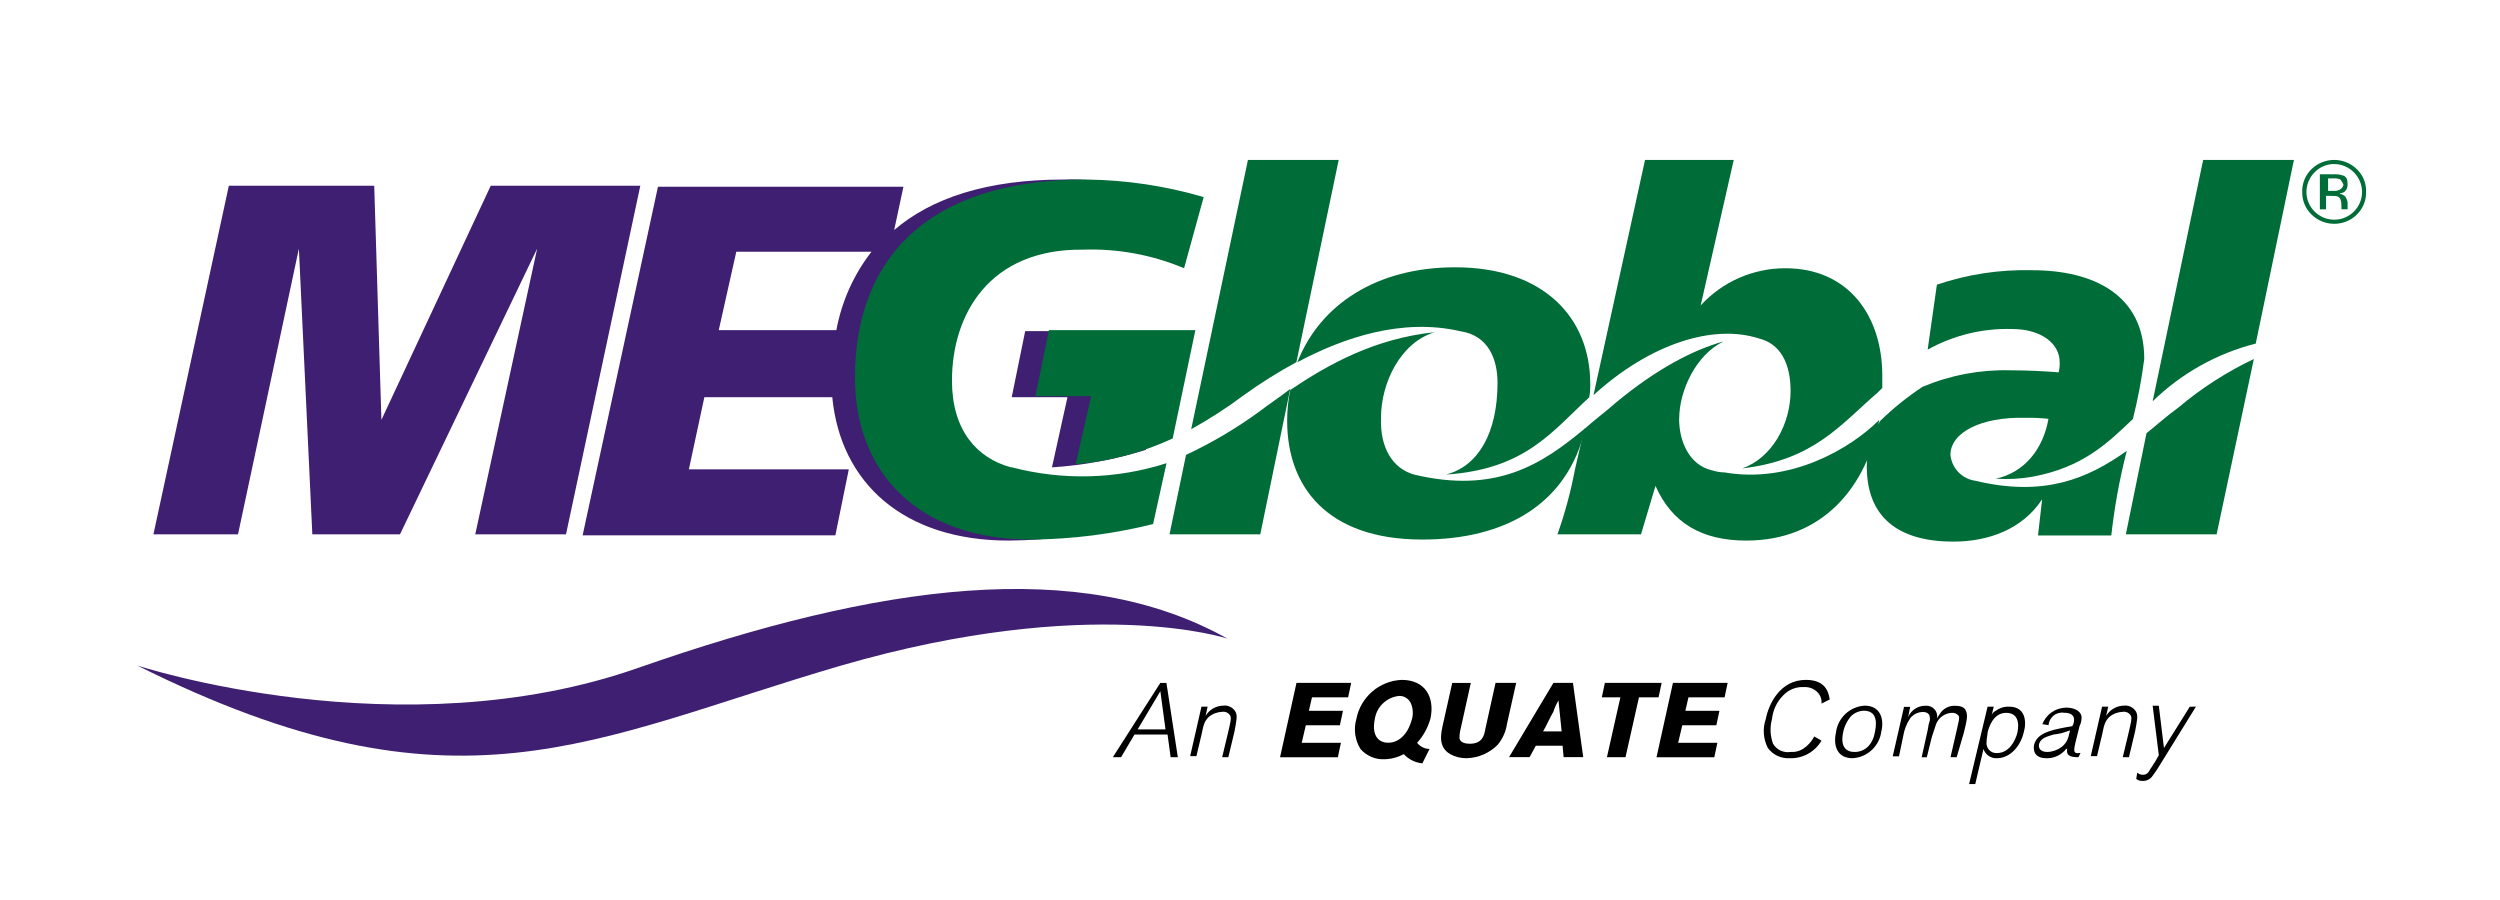 <svg xmlns="http://www.w3.org/2000/svg" viewBox="0 0 292 105" width="400" height="144">
	<style>
		tspan { white-space:pre }
		.shp0 { fill: #000000 } 
		.shp1 { fill: #3f1f71 } 
		.shp2 { fill: #006c37 } 
	</style>
	<g id="logo">
		<g id="Group_266">
			<g id="Group_47">
				<g id="Group_46">
					<path id="Path_86" class="shp0" d="M137.57,88.38h-0.84l-0.36,-2.65h-3.86l-1.57,2.65h-0.96l5.54,-8.67h0.72zM136.13,85.13l-0.6,-4.46l-2.65,4.46z" />
					<path id="Path_87" class="shp0" d="M143.47,88.38h-0.72l0.72,-3.01c0.24,-1.08 0.36,-1.45 0.24,-1.81c-0.19,-0.35 -0.57,-0.54 -0.96,-0.48c-0.57,0.02 -1.13,0.23 -1.57,0.6c-0.48,0.48 -0.6,0.84 -0.84,2.05l-0.6,2.53h-0.73l1.32,-5.78h0.72l-0.24,1.08c0.43,-0.73 1.2,-1.18 2.05,-1.2c0.58,-0.08 1.16,0.21 1.45,0.72c0.24,0.48 0.12,0.96 -0.12,2.29z" />
					<path id="Path_88" class="shp0" d="M151.43,79.7h6.39l-0.36,1.69h-4.22l-0.36,1.57h3.98l-0.36,1.69h-3.98l-0.48,2.05h4.58l-0.36,1.69h-6.75z" />
					<path id="Path_89" class="shp0" d="M166.13,89.1c-0.83,-0.08 -1.61,-0.47 -2.17,-1.08c-0.7,0.38 -1.49,0.59 -2.29,0.6c-1.06,0.04 -2.07,-0.4 -2.77,-1.2c-0.64,-1.05 -0.82,-2.31 -0.48,-3.49c0.49,-2.57 2.68,-4.47 5.3,-4.58c2.77,0 3.86,2.05 3.37,4.46c-0.29,1.07 -0.82,2.07 -1.57,2.89c0.35,0.45 0.88,0.71 1.45,0.72zM160.58,83.92c-0.36,1.69 0.24,2.77 1.57,2.77c1.45,0 2.41,-1.33 2.77,-2.77c0.16,-0.6 0.12,-1.24 -0.12,-1.81c-0.28,-0.66 -0.99,-1.02 -1.69,-0.84c-1.32,0.27 -2.33,1.32 -2.53,2.65z" />
					<path id="Path_90" class="shp0" d="M177.09,79.7l-1.08,4.82c-0.13,0.89 -0.51,1.72 -1.08,2.41c-0.96,0.97 -2.25,1.53 -3.62,1.57c-0.67,0.01 -1.34,-0.15 -1.93,-0.48c-1.45,-0.84 -1.08,-2.41 -0.84,-3.49l1.08,-4.82h2.17l-1.2,5.42c-0.09,0.35 -0.13,0.72 -0.12,1.08c0.12,0.48 0.72,0.6 1.2,0.6c1.45,0 1.69,-0.96 1.81,-1.69l1.2,-5.42h2.41z" />
					<path id="Path_91" class="shp0" d="M183.72,79.7l1.2,8.67h-2.29l-0.12,-1.33h-3.13l-0.72,1.33h-2.4l5.18,-8.67zM182.03,81.75c-0.25,0.42 -0.45,0.86 -0.6,1.33c-0.36,0.6 -0.84,1.69 -1.2,2.29h2.17z" />
					<path id="Path_92" class="shp0" d="M187.45,79.7h6.63l-0.36,1.69h-2.29l-1.57,6.99h-2.17l1.57,-6.99h-2.17z" />
					<path id="Path_93" class="shp0" d="M195.4,79.7h6.39l-0.36,1.69h-4.22l-0.36,1.57h3.98l-0.36,1.69h-3.98l-0.48,2.05h4.58l-0.36,1.69h-6.75z" />
					<path id="Path_94" class="shp0" d="M212.75,86.45c-0.77,1.32 -2.21,2.11 -3.74,2.05c-0.99,0.05 -1.94,-0.4 -2.53,-1.2c-0.53,-1.05 -0.62,-2.26 -0.24,-3.37c0.36,-1.81 1.69,-4.58 4.7,-4.58c2.29,0 2.65,1.45 2.77,2.29l-0.96,0.48c0.06,-0.55 -0.17,-1.1 -0.6,-1.45c-0.4,-0.34 -0.92,-0.51 -1.45,-0.48c-0.91,-0.05 -1.79,0.3 -2.41,0.96c-0.75,0.74 -1.21,1.72 -1.32,2.77c-0.26,0.95 -0.22,1.96 0.12,2.89c0.42,0.71 1.23,1.09 2.05,0.96c0.51,0.04 1.02,-0.09 1.45,-0.36c0.56,-0.36 1.01,-0.86 1.32,-1.45z" />
					<path id="Path_95" class="shp0" d="M216.37,88.5c-1.69,0 -2.29,-1.32 -1.93,-3.01c0.22,-1.72 1.64,-3.04 3.37,-3.13c1.81,0 2.29,1.57 1.93,3.01c-0.22,1.72 -1.64,3.04 -3.37,3.13zM217.69,82.95c-0.54,0.02 -1.05,0.23 -1.45,0.6c-0.49,0.55 -0.82,1.21 -0.96,1.93c-0.36,1.69 0.36,2.29 1.32,2.29c1.32,0 2.17,-0.96 2.41,-2.41c0.01,-0.24 0.61,-2.41 -1.32,-2.41z" />
					<path id="Path_96" class="shp0" d="M228.54,88.38h-0.72l0.72,-3.13c0.24,-1.08 0.36,-1.45 0.24,-1.69c-0.2,-0.26 -0.52,-0.4 -0.84,-0.36c-0.81,0.05 -1.52,0.57 -1.81,1.33l-0.48,1.45l-0.6,2.41h-0.6l0.72,-3.25c0.04,-0.37 0.12,-0.73 0.24,-1.08c0,-0.24 0.12,-0.96 -0.84,-0.96c-0.57,0.01 -1.1,0.28 -1.45,0.72c-0.44,0.65 -0.72,1.39 -0.84,2.17l-0.48,2.29h-0.73l1.32,-5.78h0.72l-0.24,1.2c0.34,-0.82 1.16,-1.35 2.05,-1.33c0.38,-0.03 0.76,0.12 1.02,0.4c0.26,0.28 0.37,0.67 0.31,1.05c0.15,-0.25 0.31,-0.49 0.48,-0.72c0.41,-0.5 1.04,-0.77 1.69,-0.72c0.72,0 1.08,0.24 1.2,0.6c0.24,0.48 0.12,1.08 -0.24,2.53z" />
					<path id="Path_97" class="shp0" d="M232.15,82.48h0.72l-0.24,0.96c0.09,-0.22 0.27,-0.39 0.48,-0.48c0.45,-0.34 1,-0.51 1.57,-0.48c1.93,0 2.05,1.81 1.69,3.01c-0.36,1.57 -1.57,3.01 -3.13,3.01c-0.71,0.04 -1.35,-0.41 -1.57,-1.08l-0.96,4.1h-0.72zM232.03,86.58c-0.05,0.34 0.06,0.69 0.29,0.94c0.23,0.26 0.56,0.4 0.91,0.38c1.45,0 2.17,-1.45 2.41,-2.41c0.24,-1.2 0,-2.29 -1.32,-2.29c-1.57,0 -2.05,1.81 -2.17,2.29c0,0.24 -0.12,0.72 -0.12,1.08z" />
					<path id="Path_98" class="shp0" d="M242.76,88.38c-0.84,0 -1.45,-0.12 -1.32,-0.96l0,-0.11c0,0.03 -0.01,0.06 -0.03,0.08c-0.02,0.02 -0.05,0.04 -0.09,0.03c-0.55,0.7 -1.4,1.11 -2.29,1.08c-1.45,0 -1.57,-0.96 -1.45,-1.57c0.36,-1.33 1.81,-1.69 3.74,-2.05l0.72,-0.12l0.12,-0.24c0.12,-0.36 0.36,-1.33 -1.08,-1.33c-0.43,-0.07 -0.88,0.05 -1.22,0.33c-0.34,0.27 -0.56,0.68 -0.59,1.12l-0.72,-0.12c0.44,-1.15 1.54,-1.91 2.77,-1.93c0.72,0 1.69,0.24 1.81,1.08c0.01,0.38 -0.07,0.75 -0.24,1.08l-0.48,1.93c-0.24,1.08 -0.24,1.33 0.6,1.2zM241.43,87.3c0,0 0,0 0,0zM241.79,85.25l-0.36,0.12c-0.5,0.19 -1.03,0.31 -1.57,0.36c-0.72,0.24 -1.45,0.36 -1.69,1.08c-0.12,0.48 0.12,0.96 0.96,0.96c0.61,-0.02 1.2,-0.23 1.69,-0.6c0.45,-0.36 0.75,-0.88 0.84,-1.45z" />
					<path id="Path_99" class="shp0" d="M248.66,88.38h-0.72l0.72,-3.01c0.24,-1.08 0.36,-1.45 0.24,-1.81c-0.19,-0.35 -0.57,-0.54 -0.96,-0.48c-0.57,0.02 -1.13,0.23 -1.57,0.6c-0.48,0.48 -0.6,0.84 -0.84,2.05l-0.6,2.53h-0.73l1.32,-5.78h0.72l-0.24,1.08c0.43,-0.73 1.2,-1.18 2.05,-1.2c0.58,-0.08 1.16,0.21 1.45,0.72c0.24,0.48 0.12,0.96 -0.12,2.29z" />
					<path id="Path_100" class="shp0" d="M256.49,82.47l-4.1,6.63c-0.29,0.5 -0.61,0.99 -0.96,1.45c-0.26,0.4 -0.72,0.63 -1.2,0.6c-0.26,0.02 -0.52,-0.07 -0.72,-0.24l0.12,-0.72c0.2,0.17 0.46,0.26 0.72,0.24c0.36,0 0.6,-0.24 0.84,-0.72c0.12,-0.12 0.36,-0.6 0.48,-0.72l0.48,-0.84l-0.72,-5.78h0.72l0.6,4.94l3.01,-4.82z" />
				</g>
			</g>
			<g id="Group_48">
				<path id="Path_101" class="shp1" d="M122.87,54.52l1.81,-8.19h-6.51l1.57,-7.71h17.11l-3.01,13.86c-3.56,1.12 -7.24,1.8 -10.96,2.05M26.73,21.63h16.98l0.84,27.35l12.77,-27.35h17.47l-8.68,40.72h-10.6l7.23,-33.37l-16.02,33.37h-10.24l-1.57,-33.37l-7.11,33.37h-9.88zM97.69,38.5c0.61,-3.34 2.02,-6.48 4.1,-9.16h-15.79l-2.05,9.16zM124.2,20.91c2.44,-0.1 4.88,0.18 7.23,0.84c-21.57,0 -29.64,7.47 -29.88,22.65c-0.12,7.23 5.06,14.1 13.01,16.63c5.54,1.69 17.47,0.24 17.47,0.24c-4.65,1.16 -9.42,1.76 -14.22,1.81c-12.29,0 -19.64,-6.75 -20.6,-16.75h-14.94l-1.81,8.43h18.68l-1.57,7.71h-29.52l8.8,-40.72h28.67l-1.08,5.06c4.34,-3.73 10.84,-5.9 19.76,-5.9z" />
			</g>
			<path id="Path_102" class="shp1" d="M16,77.66c0,0 30.72,10.12 58.68,0.24c27.95,-9.76 51.45,-13.01 68.68,-3.37c0,0 -15.9,-5.3 -45.06,3.13c-29.28,8.56 -44.94,18.67 -82.29,0z" />
			<path id="Path_103" class="shp2" d="M136.97,51.15l2.65,-12.65h-17.11l-1.57,7.71h6.51l-1.81,7.95c3.92,-0.33 7.76,-1.35 11.33,-3.01zM126.85,20.91c-18.92,0 -26.99,9.64 -26.99,23.13c0,11.2 7.47,18.92 20.6,18.92c4.8,-0.04 9.57,-0.65 14.22,-1.81l1.57,-7.11c-5.86,1.88 -12.13,2.04 -18.07,0.48h-0.12c-3.98,-1.09 -6.87,-4.34 -6.87,-10.12c0,-7.71 4.34,-15.42 15.3,-15.3c4.05,-0.14 8.08,0.6 11.81,2.17l2.29,-8.31c-4.46,-1.31 -9.08,-2 -13.73,-2.05z" />
			<path id="Path_104" class="shp2" d="M251.43,46.81c0,0 0,0 0.01,0l0,0M257.33,18.62h10.6l-4.46,21.45c-4.54,1.15 -8.69,3.48 -12.04,6.74zM248.3,62.35l2.41,-11.81c1.2,-0.96 2.41,-2.05 3.74,-3.01c2.68,-2.26 5.64,-4.16 8.8,-5.66l-4.35,20.48z" />
			<path id="Path_105" class="shp2" d="M249.14,48.86c-3.01,2.89 -5.9,5.66 -11.69,6.75c-1.43,0.26 -2.89,0.34 -4.34,0.24c3.37,-0.72 5.54,-3.49 6.15,-6.99c-0.92,-0.1 -1.85,-0.14 -2.77,-0.12c-5.06,-0.12 -8.68,1.69 -8.68,4.34c0.16,1.55 1.35,2.79 2.89,3.01c8.07,1.93 13.13,-0.24 17.71,-3.49c-0.84,3.25 -1.44,6.55 -1.81,9.88h-8.56l0.48,-4.22c-2.29,3.49 -6.26,4.94 -10.36,4.94c-6.51,0 -10.12,-2.89 -10.12,-8.8c-0.02,-1.88 0.53,-3.73 1.57,-5.3c1.52,-1.48 3.17,-2.81 4.94,-3.98c3.24,-1.36 6.73,-2.02 10.24,-1.93c2.05,0 4.22,0.12 5.66,0.24c0.1,-0.39 0.14,-0.8 0.12,-1.2c0,-2.17 -2.17,-3.86 -5.54,-3.86c-3.45,-0.11 -6.87,0.73 -9.88,2.41l1.08,-7.59c3.57,-1.21 7.32,-1.78 11.09,-1.69c7.23,0 13.13,2.89 13.13,10.36c-0.3,2.35 -0.74,4.69 -1.32,6.99" />
			<path id="Path_106" class="shp2" d="M219.38,45.73c-4.34,3.73 -7.47,7.95 -15.9,8.92c3.49,-1.2 5.66,-5.18 5.66,-9.04c0,-3.25 -1.2,-5.54 -3.74,-6.15c-5.3,-1.69 -12.65,0.6 -19.28,6.63l6.02,-27.47h10.36l-3.86,16.99c2.54,-2.77 6.12,-4.34 9.88,-4.34c7.47,0 11.33,5.66 11.33,12.53v1.45l-0.48,0.48M196.12,48.86c0,2.65 1.2,5.42 3.86,6.02c0.47,0.15 0.96,0.23 1.45,0.24c7.71,1.33 14.7,-2.77 18.07,-6.14c-1.45,7.71 -6.51,14.1 -15.54,14.1c-5.18,0 -8.68,-2.05 -10.6,-6.39l-1.69,5.66h-9.76c0.88,-2.47 1.56,-5.01 2.05,-7.59l1.08,-4.7c1.2,-1.08 2.53,-2.05 3.74,-3.13c4.82,-3.98 9.04,-6.14 12.53,-7.11c-3.25,1.57 -5.18,5.78 -5.18,9.04" />
			<path id="Path_107" class="shp2" d="M165.16,55.37c9.64,2.29 14.94,-1.2 20,-5.42c-2.05,8.92 -9.4,13.01 -19.04,13.01c-11.21,0 -15.78,-6.26 -15.78,-13.86c0,-1.21 0.12,-2.42 0.36,-3.61c4.46,-3.01 9.88,-6.02 16.87,-6.75c-3.98,1.2 -6.27,5.9 -6.27,10c-0.12,3.49 1.33,5.9 3.86,6.63M185.64,46.33c-4.34,3.98 -7.47,8.43 -16.75,9.04c3.74,-0.96 6.02,-4.82 6.02,-10.72c0,-2.77 -1.08,-5.54 -4.34,-6.02c-6.75,-1.57 -13.62,0.72 -19.04,3.62c2.65,-6.75 9.28,-11.09 18.43,-11.09c10.36,0 15.78,5.9 15.78,13.62c0.02,0.52 -0.02,1.05 -0.12,1.57" />
			<path id="Path_108" class="shp2" d="M139.13,50.06c0,0 0,0 0,0l0,0M145.76,18.62h10.6l-4.94,23.62c-2.13,1.15 -4.18,2.44 -6.15,3.86c-1.95,1.46 -4.01,2.79 -6.14,3.97zM136.6,62.35l1.93,-9.28c3.01,-1.41 5.87,-3.1 8.56,-5.06c1.08,-0.84 2.41,-1.69 3.61,-2.65l-3.5,16.99h-10.6z" />
			<path id="Path_109" class="shp2" d="M275.29,25c-1.47,1.44 -3.83,1.44 -5.3,0c-0.72,-0.69 -1.11,-1.65 -1.09,-2.65c-0.03,-1 0.37,-1.96 1.08,-2.65c1.47,-1.44 3.83,-1.44 5.3,0c0.72,0.69 1.11,1.65 1.08,2.65c0.03,1 -0.37,1.96 -1.08,2.65M270.35,20.06c-0.61,0.61 -0.95,1.43 -0.96,2.29c0,1.8 1.46,3.25 3.25,3.25c1.8,0 3.25,-1.46 3.25,-3.25c-0.02,-1.79 -1.46,-3.23 -3.25,-3.25c-0.86,-0.01 -1.69,0.34 -2.29,0.96M272.52,20.3c0.37,-0.03 0.73,0.01 1.08,0.12c0.48,0.12 0.6,0.48 0.6,1.08c0.01,0.32 -0.12,0.63 -0.36,0.84c-0.12,0.12 -0.36,0.12 -0.6,0.24c0.28,0.02 0.54,0.15 0.72,0.36c0.11,0.19 0.19,0.39 0.24,0.6v0.84h-0.72v-0.48c0,-0.48 -0.12,-0.84 -0.36,-0.96c-0.12,-0.12 -0.48,-0.12 -0.84,-0.12h-0.6v1.57h-0.72v-4.1zM273.36,20.9c-0.27,-0.11 -0.56,-0.15 -0.84,-0.12h-0.6v1.45h0.6c0.25,0.03 0.5,-0.01 0.72,-0.12c0.25,-0.1 0.43,-0.33 0.48,-0.6c-0.09,-0.22 -0.21,-0.42 -0.36,-0.6" />
		</g>
	</g>
</svg>